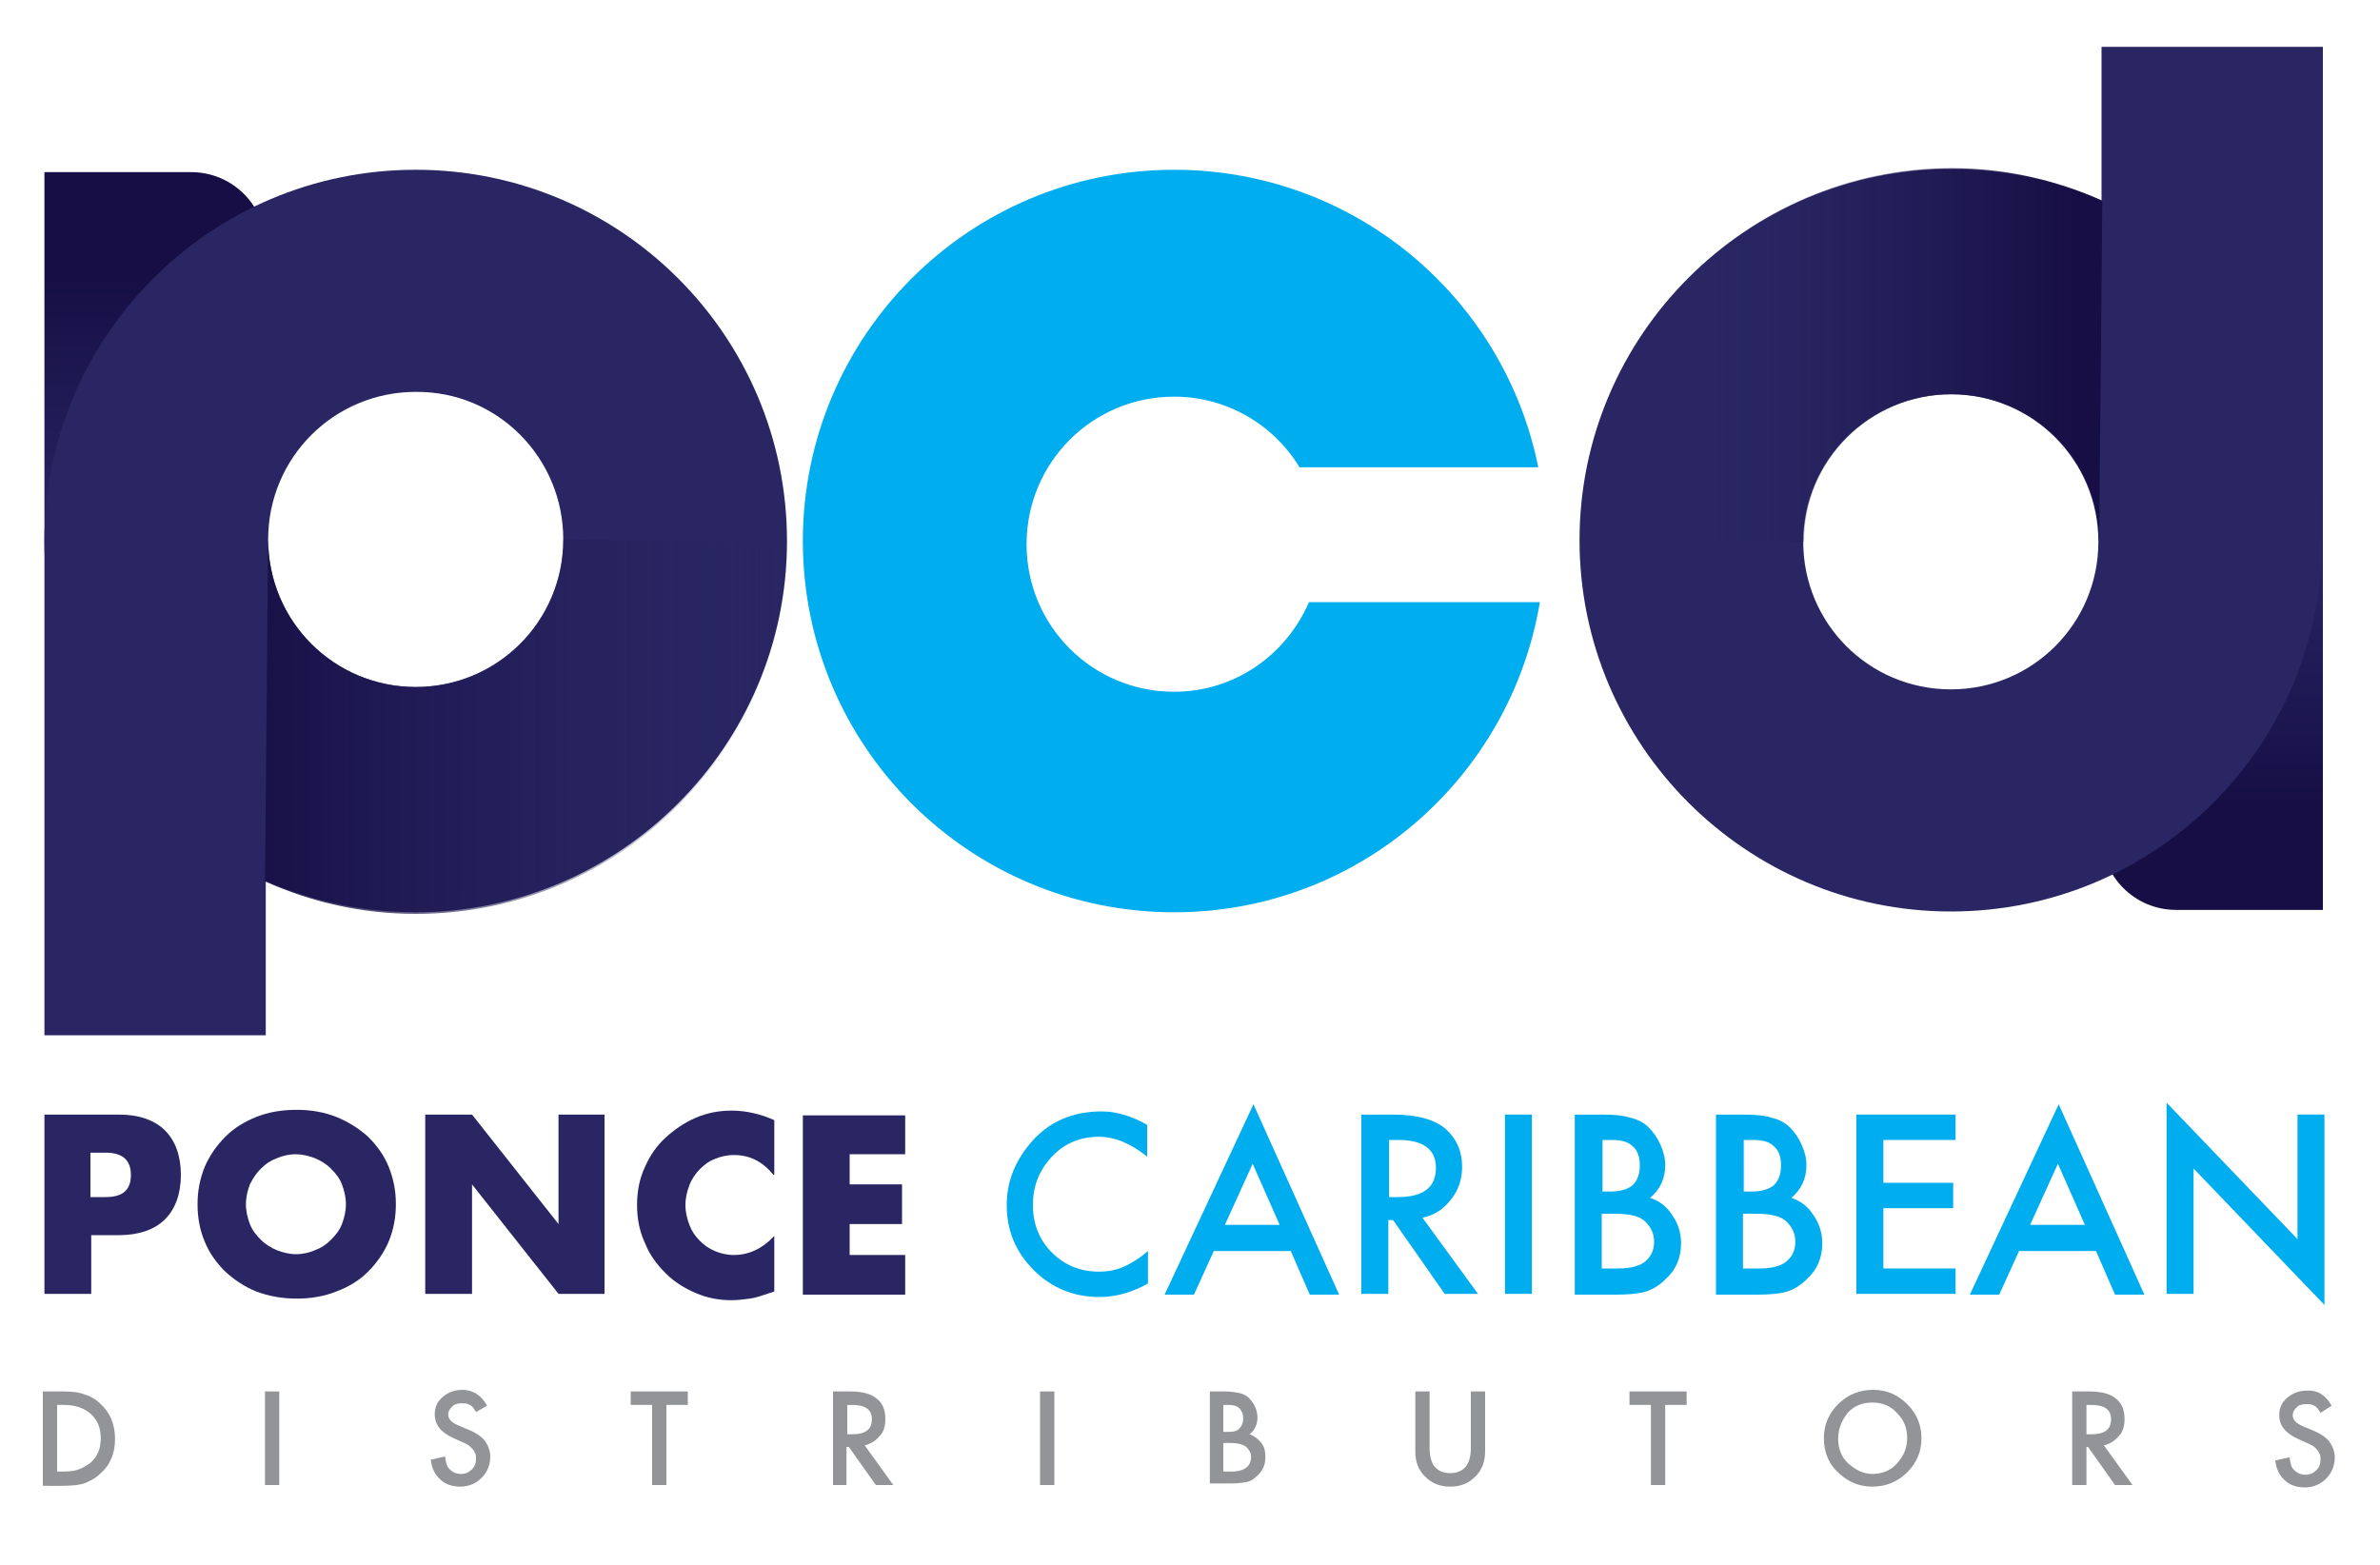 <?xml version="1.0" encoding="utf-8"?>
<!-- Generator: Adobe Illustrator 25.2.3, SVG Export Plug-In . SVG Version: 6.00 Build 0)  -->
<svg version="1.1" id="Layer_1" xmlns="http://www.w3.org/2000/svg" xmlns:xlink="http://www.w3.org/1999/xlink" x="0px" y="0px"
	 viewBox="0 0 300 197.3" style="enable-background:new 0 0 300 197.3;" xml:space="preserve">
<style type="text/css">
	.st0{fill:url(#SVGID_1_);}
	.st1{fill:#292663;}
	.st2{fill:url(#SVGID_2_);}
	.st3{fill:#00ADEE;}
	.st4{fill:#929497;}
	.st5{fill:url(#SVGID_3_);}
	.st6{fill:url(#SVGID_4_);}
</style>
<g>
	<g>
		
			<linearGradient id="SVGID_1_" gradientUnits="userSpaceOnUse" x1="132.192" y1="-213.519" x2="132.192" y2="-171.244" gradientTransform="matrix(1 0 0 1 -112.728 246.733)">
			<stop  offset="3.440187e-02" style="stop-color:#160E44"/>
			<stop  offset="0.177" style="stop-color:#1A134B"/>
			<stop  offset="0.655" style="stop-color:#25215D"/>
			<stop  offset="1" style="stop-color:#292663"/>
		</linearGradient>
		<path class="st0" d="M33.4,130.5H5.6l0-108.8l18.5,0c5.2,0,9.4,4.2,9.4,9.4V130.5z"/>
		<path class="st1" d="M52.4,21.4c-25.9,0-46.8,21-46.8,46.8c0,25.9,21,46.8,46.8,46.8s46.8-21,46.8-46.8
			C99.2,42.4,78.3,21.4,52.4,21.4z M52.4,86.6c-10.3,0-18.6-8.3-18.6-18.6c0-10.3,8.3-18.6,18.6-18.6C62.7,49.3,71,57.7,71,68
			C71,78.3,62.7,86.6,52.4,86.6z"/>
		<linearGradient id="SVGID_2_" gradientUnits="userSpaceOnUse" x1="25.635" y1="91.552" x2="101.993" y2="91.552">
			<stop  offset="3.440187e-02" style="stop-color:#160E44"/>
			<stop  offset="1" style="stop-color:#292663;stop-opacity:0"/>
		</linearGradient>
		<path class="st2" d="M33.4,111.1c5.8,2.6,12.2,4.1,19,4.1c25.9,0,46.8-21,46.8-46.8L71,68c0,10.3-8.3,18.6-18.6,18.6
			c-10.3,0-18.6-8.3-18.6-18.6"/>
	</g>
	<path class="st3" d="M148,87.2c-10.3,0-18.6-8.3-18.6-18.6c0-10.3,8.3-18.6,18.6-18.6c6.7,0,12.6,3.6,15.8,8.9h30.1
		c-4.3-21.4-23.2-37.5-45.9-37.5c-25.9,0-46.8,21-46.8,46.8c0,25.9,21,46.8,46.8,46.8c23.2,0,42.4-16.9,46.1-39.1H165
		C162.1,82.6,155.6,87.2,148,87.2z"/>
	<g>
		<path class="st1" d="M11.4,163.1H5.6v-22.6h9.4c2.5,0,4.5,0.7,5.8,2c1.3,1.3,2,3.2,2,5.6c0,2.4-0.7,4.3-2,5.6
			c-1.3,1.3-3.3,2-5.8,2h-3.5V163.1z M11.4,150.9h1.9c2.2,0,3.2-0.9,3.2-2.8s-1.1-2.8-3.2-2.8h-1.9V150.9z"/>
		<path class="st1" d="M24.9,151.8c0-1.7,0.3-3.2,0.9-4.7c0.6-1.4,1.5-2.7,2.6-3.8c1.1-1.1,2.4-1.9,3.9-2.5c1.5-0.6,3.2-0.9,5.1-0.9
			c1.8,0,3.5,0.3,5,0.9s2.9,1.5,4,2.5c1.1,1.1,2,2.3,2.6,3.8c0.6,1.5,0.9,3,0.9,4.7s-0.3,3.2-0.9,4.7c-0.6,1.4-1.5,2.7-2.6,3.8
			c-1.1,1.1-2.4,1.9-4,2.5c-1.5,0.6-3.2,0.9-5,0.9c-1.8,0-3.5-0.3-5.1-0.9c-1.5-0.6-2.8-1.5-3.9-2.5c-1.1-1.1-2-2.3-2.6-3.8
			C25.2,155.1,24.9,153.5,24.9,151.8z M31,151.8c0,0.9,0.2,1.7,0.5,2.5c0.3,0.8,0.8,1.4,1.4,2c0.6,0.6,1.3,1,2,1.3
			c0.8,0.3,1.6,0.5,2.4,0.5c0.9,0,1.7-0.2,2.4-0.5c0.8-0.3,1.4-0.7,2-1.3c0.6-0.6,1.1-1.2,1.4-2c0.3-0.8,0.5-1.6,0.5-2.5
			c0-0.9-0.2-1.7-0.5-2.5c-0.3-0.8-0.8-1.4-1.4-2c-0.6-0.6-1.3-1-2-1.3c-0.8-0.3-1.6-0.5-2.4-0.5c-0.9,0-1.7,0.2-2.4,0.5
			c-0.8,0.3-1.4,0.7-2,1.3c-0.6,0.6-1,1.2-1.4,2C31.2,150.1,31,150.9,31,151.8z"/>
		<path class="st1" d="M53.6,163.1v-22.6h5.9l10.9,13.8v-13.8h5.8v22.6h-5.8l-10.9-13.8v13.8H53.6z"/>
		<path class="st1" d="M97.5,148.1c-1.4-1.7-3-2.5-5-2.5c-0.9,0-1.7,0.2-2.4,0.5c-0.8,0.3-1.4,0.8-1.9,1.3c-0.5,0.5-1,1.2-1.3,2
			c-0.3,0.8-0.5,1.6-0.5,2.5c0,0.9,0.2,1.7,0.5,2.5c0.3,0.8,0.7,1.4,1.3,2c0.6,0.6,1.2,1,1.9,1.3c0.7,0.3,1.5,0.5,2.4,0.5
			c1.9,0,3.6-0.8,5.1-2.4v7l-0.6,0.2c-0.9,0.3-1.7,0.6-2.5,0.7c-0.8,0.1-1.5,0.2-2.3,0.2c-1.6,0-3.1-0.3-4.5-0.9
			c-1.4-0.6-2.7-1.4-3.8-2.5c-1.1-1.1-2-2.3-2.6-3.8c-0.7-1.5-1-3.1-1-4.8s0.3-3.3,1-4.8c0.6-1.4,1.5-2.7,2.6-3.7
			c1.1-1,2.4-1.9,3.8-2.5c1.4-0.6,2.9-0.9,4.5-0.9c0.9,0,1.8,0.1,2.7,0.3c0.9,0.2,1.8,0.5,2.7,0.9V148.1z"/>
		<path class="st1" d="M114.1,145.5h-7v3.8h6.6v5h-6.6v3.9h7v5h-12.9v-22.6h12.9V145.5z"/>
	</g>
	<g>
		<path class="st3" d="M144.6,141.8v4c-2-1.6-4-2.5-6.1-2.5c-2.3,0-4.3,0.8-5.9,2.5c-1.6,1.7-2.4,3.7-2.4,6.1c0,2.4,0.8,4.4,2.4,6
			c1.6,1.6,3.6,2.4,5.9,2.4c1.2,0,2.2-0.2,3.1-0.6c0.5-0.2,1-0.5,1.5-0.8c0.5-0.3,1-0.7,1.6-1.2v4.1c-2,1.1-4,1.7-6.1,1.7
			c-3.2,0-6-1.1-8.3-3.4c-2.3-2.3-3.4-5-3.4-8.2c0-2.9,1-5.4,2.9-7.7c2.3-2.8,5.4-4.1,9.1-4.1C140.7,140.1,142.7,140.7,144.6,141.8z
			"/>
		<path class="st3" d="M162.7,157.7H153l-2.5,5.5h-3.7l11.2-24l10.8,24h-3.7L162.7,157.7z M161.3,154.4l-3.4-7.7l-3.5,7.7H161.3z"/>
		<path class="st3" d="M179.3,153.5l7,9.6h-4.2l-6.5-9.3h-0.6v9.3h-3.4v-22.6h4c3,0,5.1,0.6,6.5,1.7c1.5,1.3,2.2,2.9,2.2,4.9
			c0,1.6-0.5,3-1.4,4.1C182,152.4,180.8,153.2,179.3,153.5z M175.1,150.9h1.1c3.2,0,4.8-1.2,4.8-3.7c0-2.3-1.6-3.5-4.7-3.5h-1.2
			V150.9z"/>
		<path class="st3" d="M193.1,140.5v22.6h-3.4v-22.6H193.1z"/>
		<path class="st3" d="M198.5,163.1v-22.6h3.4c1.5,0,2.7,0.1,3.6,0.4c0.9,0.2,1.7,0.6,2.3,1.2c0.6,0.6,1.1,1.3,1.5,2.2
			c0.4,0.9,0.6,1.7,0.6,2.6c0,1.6-0.6,3-1.9,4.1c1.2,0.4,2.1,1.1,2.8,2.2c0.7,1,1.1,2.2,1.1,3.5c0,1.8-0.6,3.3-1.9,4.5
			c-0.8,0.8-1.6,1.3-2.5,1.6c-1,0.3-2.3,0.4-3.9,0.4H198.5z M201.9,150.2h1.1c1.3,0,2.2-0.3,2.8-0.8c0.6-0.6,0.9-1.4,0.9-2.5
			c0-1.1-0.3-1.9-0.9-2.4c-0.6-0.6-1.5-0.8-2.6-0.8h-1.2V150.2z M201.9,159.9h2.1c1.5,0,2.7-0.3,3.4-0.9c0.8-0.7,1.1-1.5,1.1-2.5
			c0-1-0.4-1.8-1.1-2.5c-0.7-0.7-2-1-3.8-1h-1.7V159.9z"/>
		<path class="st3" d="M216.3,163.1v-22.6h3.4c1.5,0,2.7,0.1,3.6,0.4c0.9,0.2,1.7,0.6,2.3,1.2c0.6,0.6,1.1,1.3,1.5,2.2
			c0.4,0.9,0.6,1.7,0.6,2.6c0,1.6-0.6,3-1.9,4.1c1.2,0.4,2.1,1.1,2.8,2.2c0.7,1,1.1,2.2,1.1,3.5c0,1.8-0.6,3.3-1.9,4.5
			c-0.8,0.8-1.6,1.3-2.5,1.6c-1,0.3-2.3,0.4-3.9,0.4H216.3z M219.7,150.2h1.1c1.3,0,2.2-0.3,2.8-0.8c0.6-0.6,0.9-1.4,0.9-2.5
			c0-1.1-0.3-1.9-0.9-2.4c-0.6-0.6-1.5-0.8-2.6-0.8h-1.2V150.2z M219.7,159.9h2.1c1.5,0,2.7-0.3,3.4-0.9c0.8-0.7,1.1-1.5,1.1-2.5
			c0-1-0.4-1.8-1.1-2.5c-0.7-0.7-2-1-3.8-1h-1.7V159.9z"/>
		<path class="st3" d="M246.5,143.7h-9.1v5.4h8.8v3.2h-8.8v7.6h9.1v3.2H234v-22.6h12.5V143.7z"/>
		<path class="st3" d="M264.2,157.7h-9.7l-2.5,5.5h-3.7l11.2-24l10.8,24h-3.7L264.2,157.7z M262.8,154.4l-3.4-7.7l-3.5,7.7H262.8z"
			/>
		<path class="st3" d="M273.1,163.1V139l16.5,17.2v-15.7h3.4v24l-16.5-17.2v15.8H273.1z"/>
	</g>
	<g>
		<path class="st4" d="M5.4,187.2v-11.8h2.5c1.2,0,2.1,0.1,2.8,0.4c0.7,0.2,1.4,0.6,2,1.2c1.2,1.1,1.8,2.6,1.8,4.4
			c0,1.8-0.6,3.3-1.9,4.4c-0.6,0.6-1.3,0.9-2,1.2c-0.6,0.2-1.6,0.3-2.8,0.3H5.4z M7.2,185.5H8c0.8,0,1.5-0.1,2-0.3
			c0.5-0.2,1-0.5,1.4-0.8c0.9-0.8,1.3-1.8,1.3-3.1c0-1.3-0.4-2.3-1.3-3.1c-0.8-0.7-1.9-1.1-3.4-1.1H7.2V185.5z"/>
		<path class="st4" d="M35.2,175.4v11.8h-1.8v-11.8H35.2z"/>
		<path class="st4" d="M61.4,177.2L60,178c-0.3-0.5-0.5-0.8-0.8-0.9c-0.3-0.2-0.6-0.2-1-0.2c-0.5,0-0.9,0.1-1.2,0.4
			c-0.3,0.3-0.5,0.6-0.5,1c0,0.6,0.4,1,1.3,1.4l1.2,0.5c1,0.4,1.7,0.9,2.1,1.4c0.4,0.6,0.7,1.2,0.7,2c0,1.1-0.4,2-1.1,2.7
			c-0.7,0.7-1.6,1.1-2.7,1.1c-1,0-1.9-0.3-2.5-0.9c-0.7-0.6-1.1-1.5-1.2-2.5l1.8-0.4c0.1,0.7,0.2,1.2,0.4,1.4
			c0.4,0.5,0.9,0.8,1.6,0.8c0.6,0,1-0.2,1.4-0.6c0.4-0.4,0.5-0.8,0.5-1.4c0-0.2,0-0.4-0.1-0.6c-0.1-0.2-0.2-0.4-0.3-0.5
			s-0.3-0.3-0.5-0.5c-0.2-0.1-0.5-0.3-0.8-0.4l-1.1-0.5c-1.6-0.7-2.4-1.7-2.4-3c0-0.9,0.3-1.6,1-2.2c0.7-0.6,1.5-0.9,2.5-0.9
			C59.6,175.2,60.7,175.9,61.4,177.2z"/>
		<path class="st4" d="M84,177.1v10.1h-1.8v-10.1h-2.7v-1.7h7.2v1.7H84z"/>
		<path class="st4" d="M109,182.2l3.6,5h-2.2l-3.4-4.8h-0.3v4.8H105v-11.8h2.1c1.6,0,2.7,0.3,3.4,0.9c0.8,0.6,1.1,1.5,1.1,2.6
			c0,0.8-0.2,1.6-0.7,2.1C110.4,181.6,109.8,182,109,182.2z M106.8,180.8h0.6c1.7,0,2.5-0.6,2.5-1.9c0-1.2-0.8-1.8-2.5-1.8h-0.6
			V180.8z"/>
		<path class="st4" d="M132.9,175.4v11.8h-1.8v-11.8H132.9z"/>
		<path class="st4" d="M152.5,187.2v-11.8h1.8c0.8,0,1.4,0.1,1.9,0.2c0.5,0.1,0.9,0.3,1.2,0.6c0.3,0.3,0.6,0.7,0.8,1.1
			c0.2,0.5,0.3,0.9,0.3,1.4c0,0.8-0.3,1.6-1,2.1c0.6,0.2,1.1,0.6,1.5,1.1c0.4,0.5,0.5,1.1,0.5,1.8c0,0.9-0.3,1.7-1,2.3
			c-0.4,0.4-0.8,0.7-1.3,0.8c-0.5,0.1-1.2,0.2-2,0.2H152.5z M154.2,180.5h0.6c0.7,0,1.1-0.1,1.4-0.4c0.3-0.3,0.5-0.7,0.5-1.3
			c0-0.6-0.2-1-0.5-1.3c-0.3-0.3-0.8-0.4-1.4-0.4h-0.6V180.5z M154.2,185.5h1.1c0.8,0,1.4-0.2,1.8-0.5c0.4-0.3,0.6-0.8,0.6-1.3
			c0-0.5-0.2-0.9-0.6-1.3c-0.4-0.3-1-0.5-2-0.5h-0.9V185.5z"/>
		<path class="st4" d="M180.2,175.4v7.1c0,1,0.2,1.7,0.5,2.2c0.5,0.7,1.2,1,2.1,1c0.9,0,1.6-0.3,2.1-1c0.3-0.5,0.5-1.2,0.5-2.2v-7.1
			h1.8v7.6c0,1.2-0.4,2.3-1.2,3.1c-0.9,0.9-1.9,1.3-3.2,1.3s-2.3-0.4-3.2-1.3c-0.8-0.8-1.2-1.8-1.2-3.1v-7.6H180.2z"/>
		<path class="st4" d="M209.9,177.1v10.1h-1.8v-10.1h-2.7v-1.7h7.2v1.7H209.9z"/>
		<path class="st4" d="M229.9,181.3c0-1.7,0.6-3.1,1.8-4.3c1.2-1.2,2.7-1.8,4.4-1.8c1.7,0,3.1,0.6,4.3,1.8c1.2,1.2,1.8,2.6,1.8,4.3
			c0,1.7-0.6,3.1-1.8,4.3c-1.2,1.2-2.7,1.8-4.4,1.8c-1.5,0-2.9-0.5-4.1-1.6C230.6,184.7,229.9,183.2,229.9,181.3z M231.7,181.3
			c0,1.3,0.4,2.4,1.3,3.2c0.9,0.8,1.9,1.3,3,1.3c1.2,0,2.3-0.4,3.1-1.3c0.8-0.9,1.3-1.9,1.3-3.2c0-1.3-0.4-2.3-1.3-3.2
			c-0.8-0.9-1.9-1.3-3.1-1.3c-1.2,0-2.3,0.4-3.1,1.3C232.2,179,231.7,180.1,231.7,181.3z"/>
		<path class="st4" d="M265.2,182.2l3.6,5h-2.2l-3.4-4.8H263v4.8h-1.8v-11.8h2.1c1.6,0,2.7,0.3,3.4,0.9c0.8,0.6,1.1,1.5,1.1,2.6
			c0,0.8-0.2,1.6-0.7,2.1C266.6,181.6,266,182,265.2,182.2z M263,180.8h0.6c1.7,0,2.5-0.6,2.5-1.9c0-1.2-0.8-1.8-2.5-1.8H263V180.8z
			"/>
		<path class="st4" d="M293.9,177.2l-1.4,0.9c-0.3-0.5-0.5-0.8-0.8-0.9c-0.3-0.2-0.6-0.2-1-0.2c-0.5,0-0.9,0.1-1.2,0.4
			c-0.3,0.3-0.5,0.6-0.5,1c0,0.6,0.4,1,1.3,1.4l1.2,0.5c1,0.4,1.7,0.9,2.1,1.4c0.4,0.6,0.7,1.2,0.7,2c0,1.1-0.4,2-1.1,2.7
			c-0.7,0.7-1.6,1.1-2.7,1.1c-1,0-1.9-0.3-2.5-0.9c-0.7-0.6-1.1-1.5-1.2-2.5l1.8-0.4c0.1,0.7,0.2,1.2,0.4,1.4
			c0.4,0.5,0.9,0.8,1.6,0.8c0.6,0,1-0.2,1.4-0.6c0.4-0.4,0.5-0.8,0.5-1.4c0-0.2,0-0.4-0.1-0.6c-0.1-0.2-0.2-0.4-0.3-0.5
			c-0.1-0.2-0.3-0.3-0.5-0.5c-0.2-0.1-0.5-0.3-0.8-0.4l-1.1-0.5c-1.6-0.7-2.4-1.7-2.4-3c0-0.9,0.3-1.6,1-2.2
			c0.7-0.6,1.5-0.9,2.5-0.9C292.1,175.2,293.2,175.9,293.9,177.2z"/>
	</g>
	<g>
		
			<linearGradient id="SVGID_3_" gradientUnits="userSpaceOnUse" x1="242.26" y1="197.387" x2="242.26" y2="239.662" gradientTransform="matrix(-1 0 0 -1 521.14 300.492)">
			<stop  offset="3.440187e-02" style="stop-color:#160E44"/>
			<stop  offset="0.177" style="stop-color:#1A134B"/>
			<stop  offset="0.655" style="stop-color:#25215D"/>
			<stop  offset="1" style="stop-color:#292663"/>
		</linearGradient>
		<path class="st5" d="M265,5.9h27.8v108.8h-18.5c-5.2,0-9.4-4.2-9.4-9.4V5.9z"/>
		<path class="st1" d="M245.9,114.9c25.9,0,46.8-21,46.8-46.8c0-25.9-21-46.8-46.8-46.8s-46.8,21-46.8,46.8
			C199.1,93.9,220.1,114.9,245.9,114.9z M245.9,49.7c10.3,0,18.6,8.3,18.6,18.6c0,10.3-8.3,18.6-18.6,18.6
			c-10.3,0-18.6-8.3-18.6-18.6C227.3,58,235.7,49.7,245.9,49.7z"/>
		<linearGradient id="SVGID_4_" gradientUnits="userSpaceOnUse" x1="263.656" y1="44.766" x2="213.55" y2="44.766">
			<stop  offset="3.440187e-02" style="stop-color:#160E44"/>
			<stop  offset="0.393" style="stop-color:#1B144B;stop-opacity:0.629"/>
			<stop  offset="0.929" style="stop-color:#272360;stop-opacity:7.393473e-02"/>
			<stop  offset="1" style="stop-color:#292663;stop-opacity:0"/>
		</linearGradient>
		<path class="st6" d="M265,25.3c-5.8-2.6-12.2-4.1-19-4.1c-25.9,0-46.8,21-46.8,46.8l28.2,0.3c0-10.3,8.3-18.6,18.6-18.6
			c10.3,0,18.6,8.3,18.6,18.6"/>
	</g>
</g>
</svg>
